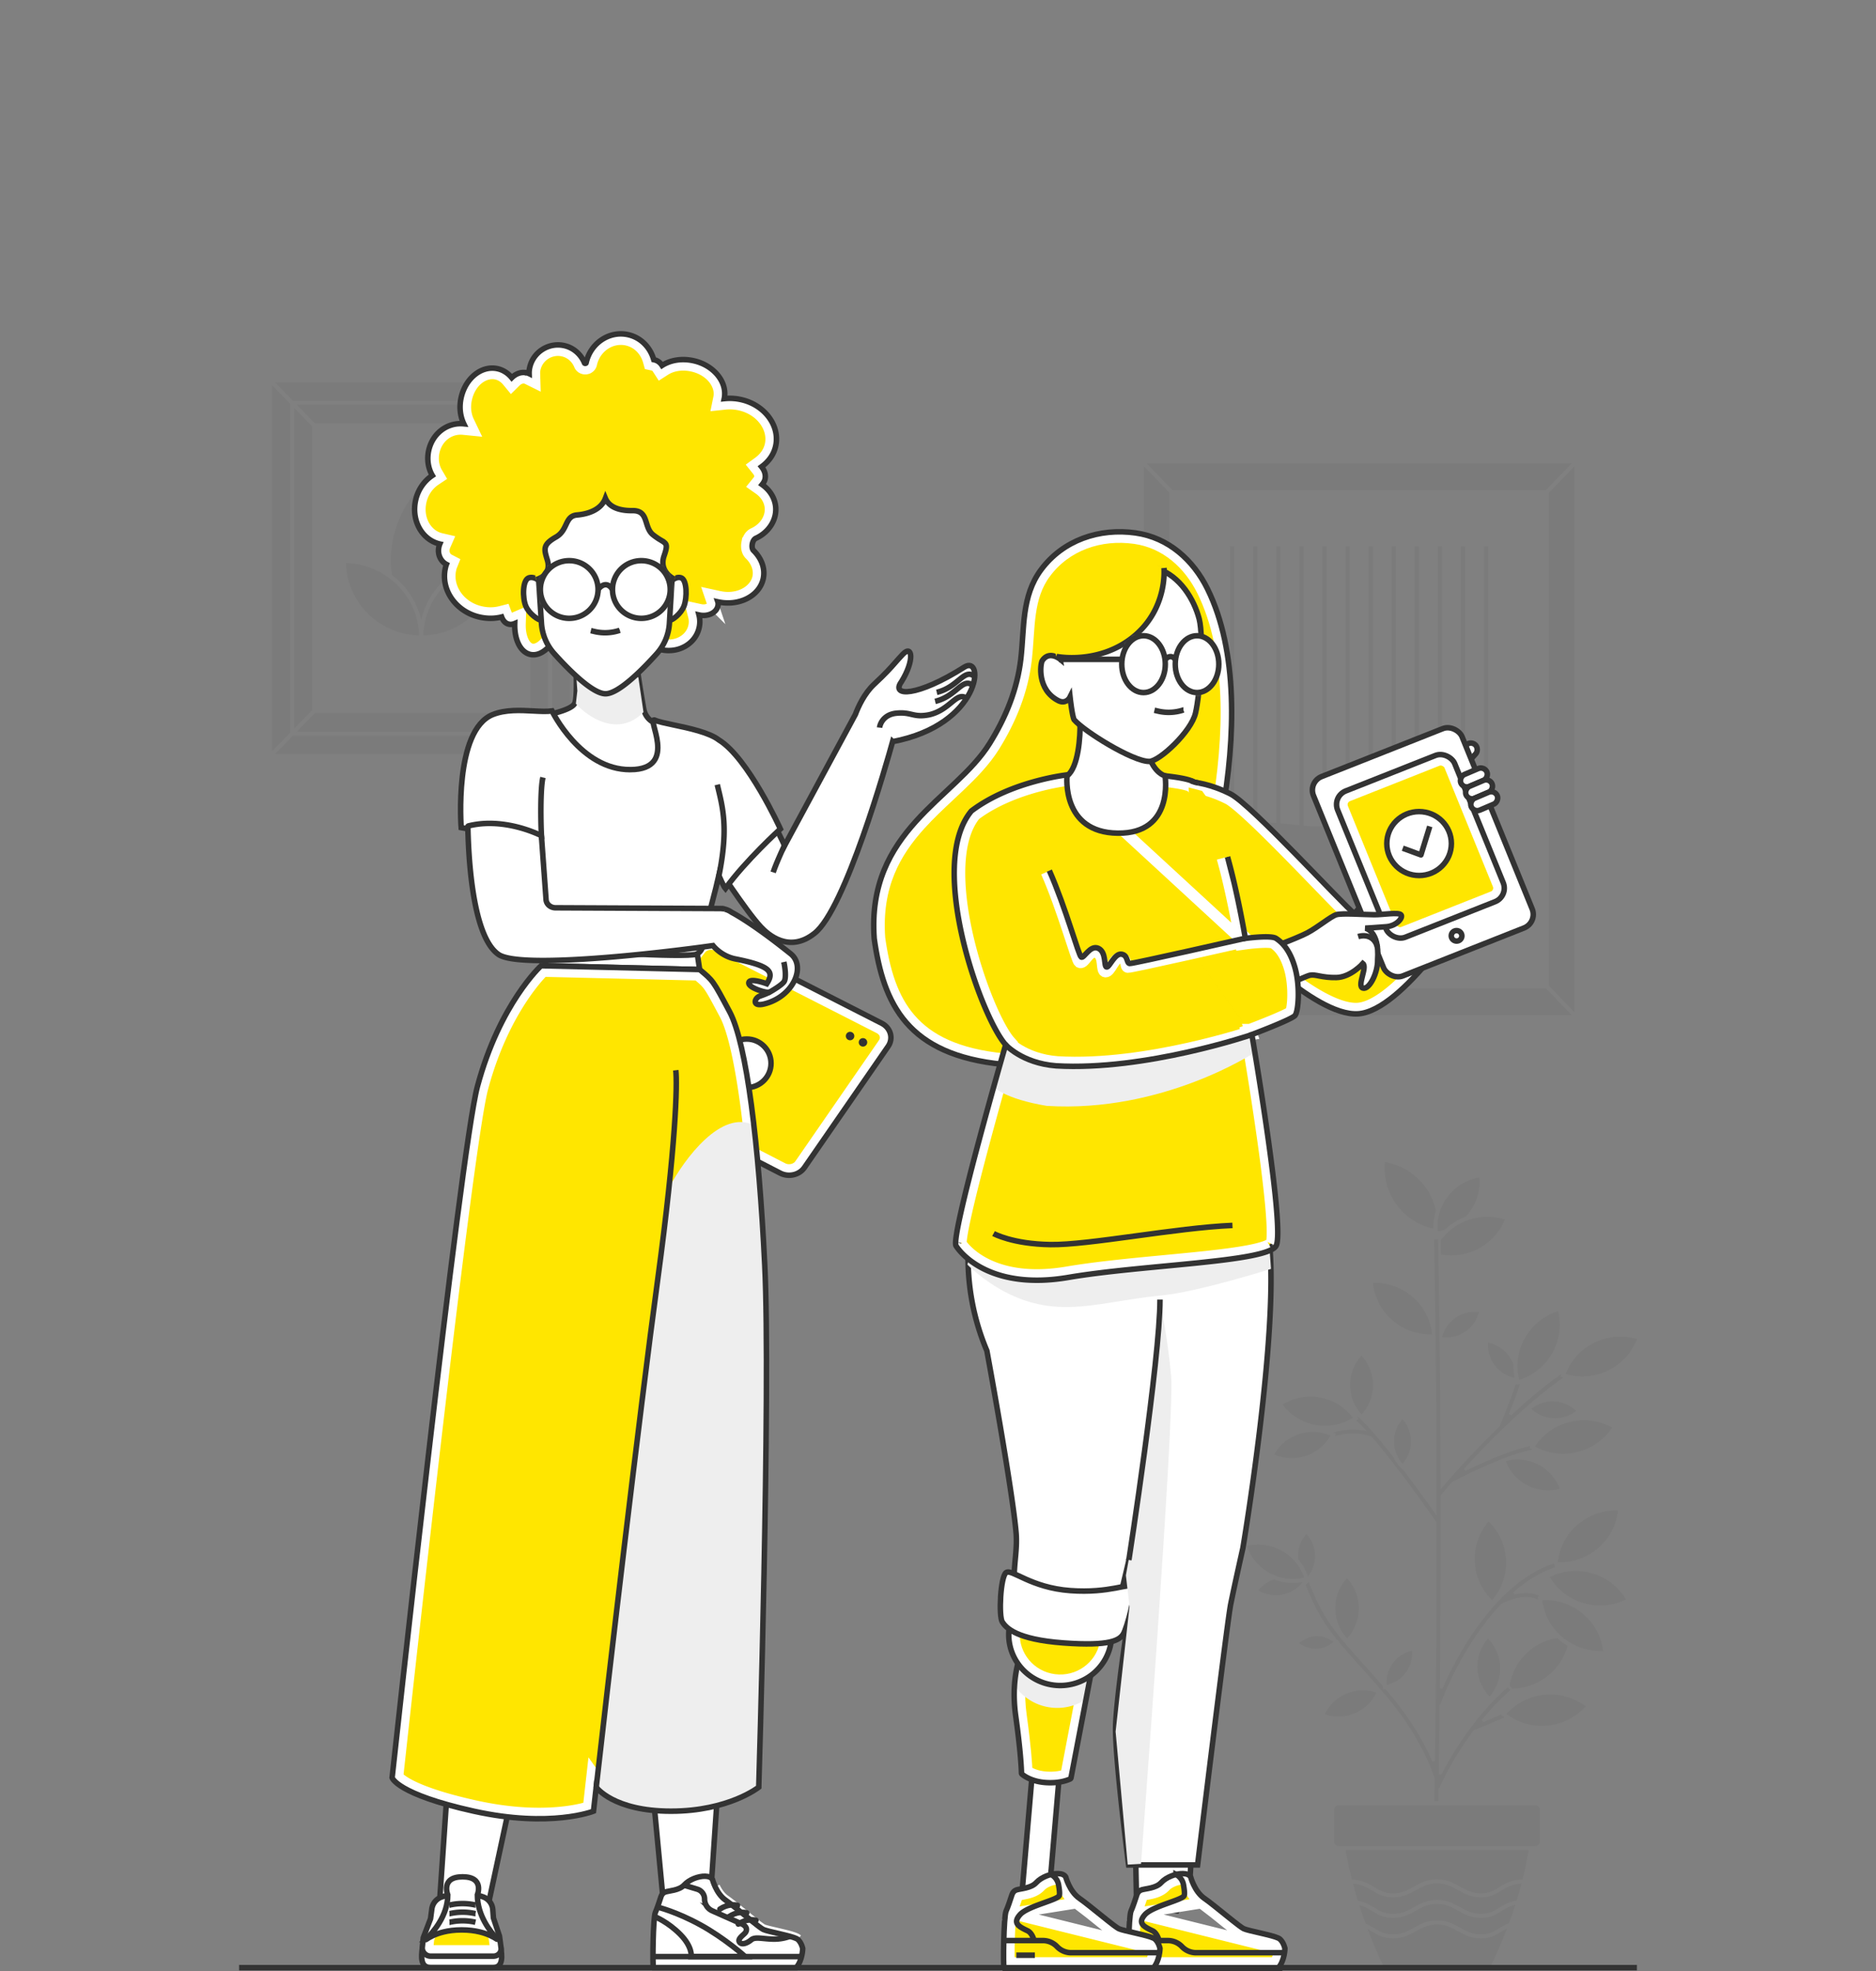 <svg xmlns="http://www.w3.org/2000/svg" width="510" height="536" fill="none" viewBox="0 0 510 536"><rect x="0" y="0" width="510" height="536" fill="#808080" stroke="none"/><path fill="#000" fill-opacity=".04" d="M415.209 403.83a12.26 12.26 0 0 0 8.797.973c-1.051-2.846-3.108-5.172-5.848-6.584a12.27 12.27 0 0 0-8.797-.974c1.051 2.846 3.108 5.173 5.848 6.585M376.537 316c-.435 4.258.758 8.457 3.393 11.883 2.439 3.166 5.862 5.314 9.735 6.184-.06-1.68.188-3.307.676-4.846-1.374-6.636-6.741-12.039-13.804-13.221m20.62 15.348c.39-.186.788-.334 1.193-.49 2.695-2.772 4.196-6.63 3.806-10.71-7.041 1.234-11.972 7.64-11.312 14.686.668-.119 1.306-.29 1.929-.498a16.7 16.7 0 0 1 4.384-2.988m-7.859 31.443c-.398-3.916-2.244-7.491-5.247-10.107a15.64 15.64 0 0 0-10.793-3.864c.398 3.916 2.244 7.491 5.247 10.107a15.68 15.68 0 0 0 10.793 3.864m19.794-31.22a15.75 15.75 0 0 0-11.454.78 15.55 15.55 0 0 0-5.952 4.891c.022 1.203.052 2.489.075 3.864 7.22 1.271 14.546-2.623 17.324-9.535zm2.342 39.519a9.15 9.15 0 0 0-6.883-6.012 8.98 8.98 0 0 0 1.839 6.169 9.13 9.13 0 0 0 5.352 3.388 16 16 0 0 1-.316-3.545zm-13.092-9.059a9.03 9.03 0 0 0 3.693-5.292 9.2 9.2 0 0 0-6.305 1.561 9.04 9.04 0 0 0-3.64 5.12v.179a9.2 9.2 0 0 0 6.252-1.561zm4.265 159.442c-2.71 0-4.511-1.003-6.253-1.969-1.689-.936-3.28-1.828-5.697-1.828s-4.008.884-5.697 1.828c-1.741.966-3.535 1.969-6.252 1.969-2.718 0-4.181-.943-5.698-1.858-1.013-.609-2.064-1.233-3.475-1.605a127 127 0 0 0 1.712 4.994c.878.372 1.628.81 2.341 1.241 1.517.907 2.823 1.695 5.12 1.695 2.416 0 4.008-.884 5.697-1.828 1.741-.966 3.535-1.97 6.252-1.97s4.511 1.004 6.253 1.97c1.688.936 3.28 1.828 5.697 1.828 2.259 0 3.497-.766 4.939-1.657.803-.498 1.636-1.011 2.687-1.412a131 131 0 0 0 1.689-4.928c-1.614.364-2.718 1.041-3.783 1.702-1.449.899-2.95 1.828-5.532 1.828"/><path fill="#000" fill-opacity=".04" d="M402.605 527.063c-2.709 0-4.511-1.003-6.252-1.969-1.689-.944-3.28-1.828-5.697-1.828s-4.008.891-5.697 1.828c-1.742.966-3.535 1.969-6.253 1.969s-4.181-.944-5.704-1.858c-.391-.23-.781-.468-1.201-.691 2.086 5.515 3.963 9.409 4.496 10.486h28.718c.555-1.077 2.514-5.009 4.661-10.649-.548.282-1.058.587-1.546.884-1.449.899-2.95 1.828-5.532 1.828zm.002-11.172c-2.71 0-4.511-1.003-6.253-1.969-1.689-.936-3.28-1.828-5.697-1.828s-4.008.892-5.697 1.828c-1.741.966-3.535 1.969-6.252 1.969-2.718 0-4.181-.943-5.697-1.858-1.389-.839-2.83-1.701-5.195-1.895q.64 2.399 1.336 4.653c1.915.364 3.206 1.137 4.444 1.88 1.516.907 2.822 1.694 5.119 1.694 2.417 0 4.008-.884 5.697-1.828 1.742-.966 3.536-1.969 6.253-1.969s4.511 1.003 6.252 1.969c1.689.937 3.28 1.828 5.697 1.828 2.26 0 3.498-.765 4.939-1.657 1.224-.758 2.612-1.613 4.759-1.969.458-1.487.901-3.025 1.314-4.616-2.612.179-4.069 1.071-5.472 1.94-1.449.899-2.95 1.828-5.532 1.828z"/><path fill="#000" fill-opacity=".04" d="M373.595 513.083c1.516.907 2.822 1.695 5.119 1.695 2.417 0 4.008-.892 5.697-1.828 1.741-.967 3.535-1.97 6.253-1.97s4.511 1.003 6.252 1.97c1.689.936 3.28 1.828 5.697 1.828 2.26 0 3.498-.766 4.939-1.658 1.516-.936 3.243-1.984 6.358-2.118a94 94 0 0 0 1.644-7.959h-49.728a97 97 0 0 0 1.697 7.967c2.859.156 4.563 1.167 6.072 2.073m36.817-54.822.758.854c7.116-.148 13.165-4.957 14.967-11.623a18 18 0 0 1-2.049-1.449c-.263-.216-.503-.454-.751-.691a15.9 15.9 0 0 0-7.686 3.597 15.57 15.57 0 0 0-5.247 9.312zm13.106-33.527a15.78 15.78 0 0 0 10.943-3.828c3.055-2.623 4.954-6.22 5.382-10.181a15.87 15.87 0 0 0-10.944 3.827c-3.055 2.624-4.954 6.221-5.381 10.174zm-18.826-11.027c-5.374 6.25-4.961 15.607.953 21.359 5.375-6.25 4.962-15.607-.953-21.359m-.179 31.813c-3.963 4.563-3.768 11.407.436 15.748a11.65 11.65 0 0 0-.436-15.748"/><path fill="#000" fill-opacity=".04" d="m424.194 374.286.18-.527.045-.112c-4.09 2.839-8.662 6.6-13.601 11.185l-.607-.409c.375-.936.758-1.91 1.118-2.861.976-2.542 1.599-4.303 1.846-5.254h-.03c-.127.03-.247.074-.367.111l-.541.149-.112-.394c-.316 1.145-1.119 3.3-1.779 5.024-1.119 2.921-2.275 5.722-2.597 6.51l-.083.127a254 254 0 0 0-13.699 14.432q-.9 1.028-1.688 1.955l-.661.773v-1.011c-.067-29.229-.39-53.665-.683-66.961l-1.058.023c.315 14.737.66 41.752.69 73.894v1.182l-.683-.966a448 448 0 0 0-8.534-11.653l-.06.059-.398-.394a10.1 10.1 0 0 1-2.087-2.965c-1.734-2.215-3.475-4.37-5.081-6.235-1.374-1.598-2.56-2.862-3.543-3.806l-.293-.282c-.27-.245-.525-.476-.758-.669l-.098.119.316.468-.466.312c-.06.045-.127.075-.187.112.6.52 1.306 1.204 2.116 2.066l.751.803-1.088-.179c-1.847-.305-4.684-.416-8.002.602.068.03.143.06.21.089l.503.246-.247.498c-.023.044-.053.081-.075.126 4.556-1.375 8.414-.55 10.05.201l.128.096c5.359 6.235 12.76 16.335 17.459 23.083l.067.097v.119c0 22.265-.15 44.048-.45 64.738l-.721.141a56 56 0 0 0-.608-1.352c-1.966-4.236-5.652-10.821-11.987-18.141l-.142-.164c-.023 0-.045.008-.068.015l-.555.082-.083-.55c-.022-.141-.03-.275-.045-.416-2.079-2.386-3.903-4.422-5.532-6.25-7.258-8.108-10.613-11.862-14.562-21.946l-.187.074-.023.022-.398.394-.06-.059c-.06.089-.127.17-.195.252 2.62 6.622 5.007 10.546 8.414 14.782.113.089.218.171.331.268l.413.379-.113.119c1.614 1.954 3.453 4.013 5.652 6.465l.053.052c1.703 1.903 3.632 4.058 5.809 6.57l.105.045-.022.052.413.475c6.26 7.231 9.885 13.719 11.829 17.896 1.096 2.356 1.786 4.236 2.162 5.403l.052.156v.059q-.046 3.042-.105 6.094h1.059c.015-1.01.037-2.028.052-3.032v-.542l.203.081c1.501-3.53 4.759-9.594 9.262-15.636l.06-.082 8.407-3.56c-.195-.148-.398-.282-.593-.438l-.36-.29-4.804 2.036-.435-.572c2.492-3.054 5.104-5.797 7.768-8.145l-.698-.78c-9.705 8.576-15.83 19.478-18.029 23.796l-.713-.171c.097-6.176.172-12.307.24-18.371v-.491l.143.038c1.073-2.951 4.556-11.706 11.018-20.668 1.779-2.475 3.641-4.742 5.525-6.733l.09-.067c.533-.305 2.477-1.323 4.954-1.725 2.004-.319 3.7-.126 5.066.565-.015-.111-.037-.215-.045-.327l-.045-.557.563-.045c-1.936-.973-4.121-.921-5.697-.669-.398.067-.81.149-1.216.253l-.345-.639c3.708-3.27 7.536-5.566 11.379-6.837l-.315-.996c-7.289 2.385-14.269 8.16-20.762 17.167-4.849 6.726-8.054 13.459-9.532 16.863l-.721-.149c.165-16.974.233-34.55.203-52.238v-.133l.082-.104c.878-1.063 1.869-2.23 2.95-3.464l.105-.081c1.194-.64 5.48-2.906 10.674-5.113 3.257-1.39 7.716-3.1 11.139-3.716-.113-.067-.226-.119-.338-.186l-.481-.29.293-.476v-.015c-2.792.55-6.493 1.792-11.026 3.731a137 137 0 0 0-6.598 3.032l-.443-.579a247 247 0 0 1 10.561-10.91c6.043-5.856 11.567-10.524 16.446-13.912-.083-.03-.165-.045-.248-.075l-.533-.178z"/><path fill="#000" fill-opacity=".04" d="M424.81 445.179a15.88 15.88 0 0 0 10.988 3.671c-.998-8.152-8.241-14.157-16.513-13.778.481 3.953 2.432 7.521 5.525 10.099zm17.211-10.276a15.72 15.72 0 0 0-9.128-7.09 15.87 15.87 0 0 0-11.559.966c4.196 7.082 13.256 9.765 20.694 6.124zm-24.718-41.614c7.251 3.983 16.43 1.731 20.957-5.15-7.251-3.984-16.431-1.725-20.957 5.15m-4.287-18.108c7.897-2.512 12.513-10.687 10.539-18.661-3.828 1.218-7.003 3.782-8.977 7.275a15.43 15.43 0 0 0-1.562 11.386m12.619-1.601c7.934 2.356 16.423-1.791 19.365-9.468-7.934-2.356-16.423 1.791-19.365 9.468m2.815 10.021a9.2 9.2 0 0 0-5.968-2.541 9.18 9.18 0 0 0-6.17 1.999 9.2 9.2 0 0 0 5.968 2.541 9.17 9.17 0 0 0 6.17-1.999m-47.161 14.349a9.045 9.045 0 0 0-.03-12.032 8.97 8.97 0 0 0-2.275 6.02 9 9 0 0 0 2.312 6.012zm-26.12 19.136a9.02 9.02 0 0 0-2.245 6.837 14.1 14.1 0 0 1 2.65 4.734 8.97 8.97 0 0 0 1.899-5.551 8.97 8.97 0 0 0-2.312-6.013zm11.055 28.367c4.233-4.623 4.211-11.728-.045-16.328-4.234 4.623-4.211 11.727.045 16.328m15.943 9.3a8.58 8.58 0 0 0 1.666-5.894 8.68 8.68 0 0 0-5.171 3.352 8.6 8.6 0 0 0-1.667 5.894 8.7 8.7 0 0 0 5.172-3.352m-21.993 11.346a11.37 11.37 0 0 0 8.114-.275 11.2 11.2 0 0 0 5.84-5.589c-5.465-1.873-11.515.669-13.954 5.864m-6.949-19.335a7.15 7.15 0 0 0 4.691 1.509 7.18 7.18 0 0 0 4.564-1.858c-2.748-2.141-6.681-1.985-9.255.349m-1.743-16.345c-1.756 0-3.498-.327-5.149-.966a9.15 9.15 0 0 0-4.233 2.951 9.17 9.17 0 0 0 6.387 1.166c2.222-.401 4.181-1.56 5.57-3.307-.038-.022-.083-.044-.12-.067-.819.142-1.637.223-2.455.223m3.033-1.47c-2.124-6.406-8.887-10.159-15.515-8.621 1.028 3.107 3.168 5.686 6.065 7.298a13.17 13.17 0 0 0 9.45 1.323m15.649-44.391c4.129-4.518 4.106-11.445-.045-15.941-4.128 4.519-4.105 11.445.045 15.941m-8.504 5.796a11.93 11.93 0 0 0-8.616-.364 11.9 11.9 0 0 0-6.636 5.462 11.93 11.93 0 0 0 8.617.364 11.9 11.9 0 0 0 6.635-5.462m6.11-4.859c-4.429-5.93-12.76-7.498-19.081-3.597 4.429 5.931 12.761 7.499 19.081 3.597m-3.827 105.368h53.428c.683 0 1.246.55 1.246 1.234v8.606c0 .676-.555 1.234-1.246 1.234h-53.428c-.683 0-1.246-.55-1.246-1.234v-8.606c0-.676.556-1.234 1.246-1.234m45.614-24.843c6.582 4.987 15.995 4.087 21.497-2.059-6.583-4.987-15.995-4.087-21.497 2.059m-90.813-197.274-6.998 7.255h115.509l-6.998-7.255zm-.842-134.766L311 126.82v148.364l6.902-7.16zm103.196 0v134.044l6.902 7.16V126.82zm-.826-.74 6.983-7.24H311.746l6.983 7.24zm-16.824 89.097c-1.661.406-3.403.185-5.167-.177v30.031h-1.108v-30.259c-1.734-.376-3.476-.752-5.167-.649v30.908h-1.107V221.43a6 6 0 0 0-.694.17c-1.558.494-2.931 1.548-4.473 2.087v28.504h-1.108v-28.232c-1.705.258-3.447-.221-5.167-.597v28.829h-1.107v-29.035c-1.72-.28-3.44-.31-5.167-.199v29.234h-1.107v-29.146c-1.72.162-3.44.435-5.168.715v28.431h-1.107v-28.254c-1.72.28-3.44.531-5.167.664v27.59h-1.107v-27.524c-.273.015-.546.022-.82.03-1.454.029-2.908-.059-4.347-.192v27.686h-1.108v-27.797c-1.72-.184-3.447-.398-5.167-.53v28.327h-1.107v-28.394c-.273-.015-.546-.037-.827-.044a22.6 22.6 0 0 0-4.34.265v28.173h-1.108v-27.959c-1.874.428-3.646 1.18-5.167 2.345v25.614h-1.085v1.239h70.104v-1.239h-1.107z"/><path fill="#000" fill-opacity=".04" d="M335.537 226.585v-78.03h-1.107V252.2h1.107zm6.273 25.615V148.555h-1.107V252.2zm6.276 0V148.555h-1.107V252.2zm6.275 0V148.555h-1.107V252.2zm6.274 0V148.555h-1.108V252.2zm6.275 0V148.555h-1.107V252.2zm6.273 0V148.555h-1.107V252.2zm6.276 0V148.555h-1.107V252.2zm6.273 0V148.555h-1.107V252.2zm6.276 0V148.555H390.9V252.2zm6.273 0V148.555h-1.107V252.2zm5.168-29.862V252.2h1.107V148.555h-1.107zM80 110.953v87.098l4.823-4.954v-77.19zm68.302-.894H80.697l4.928 5.064h57.75zm1.081-1.113 4.815-4.946H74.803l4.815 4.946zm-5.205 6.961v77.19l4.822 4.954v-87.098zM80.697 198.94h67.605l-4.927-5.065h-57.75zm69.428-89.146v89.415l4.875 5.013v-99.441zm-70.507 90.261-4.815 4.946h79.395l-4.815-4.946zm-.743-90.261L74 104.781v99.441l4.875-5.013zm43.544 46.562a28.88 28.88 0 0 0-7.92-24.196 28.88 28.88 0 0 0-7.927 24.196c3.915 2.963 6.772 7.226 7.927 12.142 1.148-4.916 4.005-9.179 7.92-12.142"/><path fill="#000" fill-opacity=".04" d="M134.938 153.105c-10.837.298-19.56 8.935-19.86 19.666 10.838-.297 19.56-8.934 19.86-19.666m-40.875 0c.3 10.732 9.022 19.369 19.86 19.666-.3-10.731-9.023-19.368-19.86-19.666"/><path fill="#FFE600" stroke="#fff" stroke-width="3" d="M284.219 155.801c-2.466 3.317-3.54 7.002-4.105 10.976-.283 1.994-.435 4.036-.578 6.138l-.044.646c-.127 1.883-.257 3.815-.48 5.734-.996 8.583-4.207 16.415-8.724 23.665-2.468 3.962-5.862 7.441-9.421 10.831-.864.823-1.735 1.639-2.609 2.457-2.768 2.593-5.555 5.202-8.148 8.079-6.731 7.467-11.973 16.542-10.958 30.729 1.236 8.813 3.457 16.357 8.37 22.014 4.886 5.626 12.629 9.599 25.38 10.838 18.814 1.827 31.839-7.103 40.925-20.404 9.134-13.371 14.203-31.073 16.903-46.366 3.681-20.843 4.302-43.891-3.809-60.353-3.694-7.494-10.05-13.208-18.389-14.391-9.422-1.335-18.685 1.836-24.313 9.407Z"/><path stroke="#333" stroke-width="1.5" d="M328.266 160.122c-3.854-7.819-10.575-13.944-19.524-15.213-9.877-1.4-19.721 1.918-25.727 9.997-5.344 7.188-4.521 15.835-5.493 24.216-.965 8.313-4.077 15.935-8.507 23.045-9.441 15.156-33.492 23.577-31.355 53.047 2.495 17.851 9.086 31.66 35.097 34.187 38.985 3.786 54.021-37.254 59.451-68.002 3.692-20.91 4.391-44.365-3.942-61.277Z" clip-rule="evenodd"/><path fill="#fff" stroke="#333" stroke-width="1.5" d="M0 0h7.37v38.186H0z" transform="rotate(4.8 -5570.076 3590.673)skewX(-.095)"/><path fill="#FFE600" stroke="#fff" stroke-width="3" d="m279.049 449.899 16.672 1.651-5.929 30.996c-.873.324-2.709.82-5.428.628-2.753-.195-4.449-1.131-5.187-1.644-.062-1.677-.341-6.352-1.575-15.243-.762-5.492-.277-9.861.385-12.833.332-1.487.708-2.626.995-3.382z"/><path fill="#EEE" d="M275.799 458.236c.426-6.337 2.315-9.939 2.315-9.939l19.389 1.92-2.255 11.787a14.05 14.05 0 0 1-9.632 2.257 13.97 13.97 0 0 1-9.817-6.025" style="mix-blend-mode:multiply"/><path stroke="#333" stroke-width="1.5" d="m278.114 448.299 19.388 1.92-6.341 33.152a.45.45 0 0 1-.245.328c-.662.316-2.944 1.234-6.66.971-3.772-.267-5.85-1.795-6.407-2.266a.46.46 0 0 1-.157-.344c-.021-.987-.192-5.592-1.576-15.564-1.579-11.378 1.998-18.197 1.998-18.197Z"/><path fill="#FFE600" stroke="#fff" stroke-width="3" d="m288.908 439.99 11.532 6.991c-1.319 6.245-7.302 10.547-13.829 9.707-6.526-.84-11.198-6.511-10.864-12.88z"/><path stroke="#333" stroke-width="1.5" d="M302.088 446.224c-.996 7.586-8.013 12.936-15.674 11.95s-13.064-7.936-12.068-15.522z"/><path fill="#333" d="m290.848 533.647 8.619-3.656s1.958 1.939-2.823 4.176c-4.782 2.238-5.796-.52-5.796-.52"/><path fill="#fff" d="m308.674 501.986.321 16.02 10.979 1.526 3.338-5.658.963-15.894z"/><path stroke="#333" stroke-miterlimit="10" stroke-width="1.5" d="m308.674 501.986.321 16.02 10.979 1.526 3.338-5.658.963-15.894z"/><path fill="#FFE600" stroke="#fff" stroke-width="3" d="M347.804 529.923q-.007.106-.022.264a10 10 0 0 1-.19 1.201c-.171.779-.451 1.598-.88 2.267h-38.405a86 86 0 0 1-.015-.889c-.014-1.339.001-3.116.044-4.932.044-1.818.118-3.657.221-5.124.051-.735.109-1.358.172-1.831a7 7 0 0 1 .103-.618c.009-.039.01-.045.001-.027m38.971 9.689-38.971-9.688v-.001m38.971 9.689-.002-.006a5 5 0 0 0-.169-.493c-.168-.418-.398-.811-.668-1.057a2 2 0 0 0-.138-.068 7 7 0 0 0-.62-.232 31 31 0 0 0-2.013-.561c-.779-.194-1.618-.388-2.439-.578l-.105-.024c-.779-.18-1.543-.356-2.196-.519m8.35 3.538-8.35-3.538m-30.621-6.151c.505-1.096 1.257-3.36 1.663-4.617l-1.427-.461 1.427.461c.077-.238.206-.31.24-.322l.002-.001c.153-.054.422-.111.901-.199l.139-.026c.41-.075.91-.167 1.42-.291 1.103-.27 2.545-.755 3.578-1.882.505-.552 1.302-1.068 2.231-1.439.928-.372 1.86-.549 2.567-.53h.004c.35.009.585.065.72.122l.037.017q.05.163.128.388c.148.429.373 1.02.688 1.677v.001c.64 1.333 1.724 3.106 3.418 4.275zm30.621 6.151h.001l.363-1.455zm-1.993-.623c-.43-.206-1.039-.645-1.628-1.087l-.002-.001c-.948-.713-2.2-1.717-3.488-2.754l-.001-.001-.451-.363c-2.054-1.655-4.117-3.318-5.322-4.149zm0 0-.004-.002.654-1.35-.644 1.355zm-15.065-14.66.004.004z"/><path stroke="#333" stroke-width="1.5" d="M347.453 535.155h-40.535c-.278-.356-.123-14.081.552-15.547.46-.997 1.184-3.166 1.599-4.452.199-.616.632-1.089 1.173-1.278 1.136-.397 3.988-.424 5.427-1.996 1.398-1.525 4.036-2.505 5.945-2.454.956.023 1.731.31 2.072.914 0 0 .248.951.818 2.141.594 1.239 1.538 2.738 2.917 3.689 1.352.933 3.694 2.833 5.862 4.579 1.294 1.041 2.526 2.029 3.45 2.724.626.47 1.11.808 1.378.935.301.146.919.323 1.707.52 2.666.666 7.274 1.564 8.095 2.274q.03.024.056.049c1.022.926 1.343 2.523 1.343 2.523s-.061 3.364-1.859 5.379Z" clip-rule="evenodd"/><path stroke="#333" stroke-width="1.5" d="M348.734 530.935h-23.582a5.3 5.3 0 0 1-3.828-1.653 5.3 5.3 0 0 0-3.826-1.649h-10.613m12.829-17.965a3.96 3.96 0 0 1 2.031 2.831c.225 1.277.352 2.445.183 2.903-.448 1.215-8.607 2.858-10.672 5.185-2.064 2.322-.366 3.231 2.06 4.388.864.411 1.416 1.475 1.76 2.558m-4.825 4.082h5.048"/><path fill="#fff" stroke="#fff" stroke-miterlimit="10" stroke-width="1.41" d="m307.408 418.656.161 5.68c.166 5.855.045 11.722-.363 17.558l-.002.029-.004.028-.697-.106.697.106v.001l-.001.002-.001.011-.006.04-.024.16-.092.616a647 647 0 0 0-1.359 9.678c-.763 5.774-1.561 12.529-1.72 16.56-.158 4.005.717 13.464 1.642 21.989a907 907 0 0 0 1.806 15.36h17.502l.015-.123.256-2.103.923-7.542c.767-6.262 1.8-14.662 2.864-23.214 2.123-17.076 4.375-34.824 4.863-37.273.484-2.424 1.32-6.277 2.034-9.519a1430 1430 0 0 1 1.205-5.42l.077-.343.02-.09.002-.011.004-.024.022-.127.082-.5a725 725 0 0 0 1.402-8.97 792 792 0 0 0 3.116-23.04c2.136-17.873 3.9-38.687 2.483-50.764l-4.969-22.447c-8.879.551-14.396-.573-18.845-2.357-2.261-.907-4.231-1.978-6.193-3.053l-.162-.089c-1.767-.969-3.535-1.938-5.547-2.822-.193.264-.464.64-.799 1.118a104 104 0 0 0-2.825 4.251l-.234.371-.436-.046c-10.591-1.118-20.131-3.338-25.955-5.701q-.122.165-.283.391a91 91 0 0 0-1.617 2.33 109 109 0 0 0-4.953 8.113c-3.64 6.615-7.294 15.044-7.577 22.532a63.9 63.9 0 0 0 5.017 27.101l.03.071.014.076-.694.128.694-.128v.001l.001.006.004.02.015.081.058.317.222 1.212a1733 1733 0 0 1 3.297 18.653c1.86 10.894 3.857 23.355 4.373 29.494l.001.01c.155 2.213.018 4.182-.155 6.115q-.038.43-.078.858c-.152 1.647-.303 3.285-.308 5.096-.002.832.01 1.852.022 2.935.025 2.089.053 4.417-.016 6.101 1.135 2.606 3.9 4.102 6.58 4.942a23 23 0 0 0 4.672.931q.199.017.303.024l.061.004.015.001.018.001h.003zm0 0-1.232 5.548c-.321 1.447-.893 3.819-1.494 6.312-.835 3.467-1.727 7.167-2.081 8.939-.372 1.868-1.395 3.064-2.745 3.838-1.376.79-3.11 1.148-4.859 1.255-1.742.107-3.443-.038-4.716-.213a27 27 0 0 1-1.941-.338l-.107-.024-.026-.006-.005-.002h-.001z"/><path stroke="#333" stroke-miterlimit="10" stroke-width="1.5" d="M306.865 424.356c.165 5.832.044 11.676-.362 17.489 0 0-2.889 19.009-3.21 27.146s3.531 38.082 3.531 38.082h18.747s8.026-65.991 8.989-70.823 3.338-15.385 3.338-15.385 9.985-59.34 7.113-83.677l-5.107-23.073c-18.298 1.271-22.23-4.505-31.539-8.447 0 0-1.717 2.265-3.987 5.862-10.87-1.147-20.588-3.457-26.267-5.862 0 0-14.318 18.882-14.896 34.203a64.6 64.6 0 0 0 5.072 27.401s6.934 37.509 7.962 49.715c.301 4.311-.53 7.691-.543 12.018-.008 2.534.115 6.636 0 9.166 2.441 5.993 12.329 6.479 12.329 6.479s13.594 3.291 15.258-5.057c.608-3.049 2.791-11.72 3.572-15.237Z"/><path fill="#fff" stroke="#fff" stroke-width="1.41" d="M273.922 428.156c.002-.002.012-.009.044-.015a.7.7 0 0 1 .208.002c.217.027.519.116.936.282.49.196 1.046.458 1.707.769a88 88 0 0 0 1.667.771c2.867 1.283 6.929 2.817 12.43 3.22 5.469.401 9.553-.161 12.393-.681a101 101 0 0 0 1.563-.301 34 34 0 0 1 1.715-.312c.39-.054.658-.068.838-.051a1 1 0 0 1 .122.02l.002.007c.019.074.038.19.047.357.018.334-.004.788-.066 1.342-.124 1.104-.395 2.511-.735 3.95a56 56 0 0 1-1.119 4.068 25 25 0 0 1-.535 1.527c-.169.429-.303.705-.39.839-.214.33-.49.658-.961.964-.48.312-1.192.621-2.3.865-2.229.492-5.955.696-12.353.223-6.372-.471-10.174-1.487-12.486-2.546-2.284-1.045-3.127-2.135-3.574-2.824-.047-.072-.133-.292-.212-.728a13 13 0 0 1-.165-1.539c-.07-1.212-.055-2.709.04-4.198.095-1.492.268-2.952.508-4.096.12-.574.252-1.048.391-1.399q.106-.26.193-.397c.054-.086.087-.115.091-.119q.001-.001 0 0zm33.661 3.718-.002-.001z"/><path stroke="#333" stroke-width="1.5" d="M290.965 432.482c-10.781-.79-15.915-6.005-17.455-4.899s-2.053 11.853-1.027 13.433 3.765 4.741 16.6 5.689 15.231-.79 16.257-2.37 3.765-11.853 2.738-12.959c-1.026-1.106-6.331 1.896-17.113 1.106Z"/><path fill="#FFE600" stroke="#fff" stroke-width="3" d="m336.11 252.441-.021-.023-.023-.021-13.66-13.138-4.046-15.433 6.924-9.514c.446.071 1.065.187 1.822.372 1.691.414 4.068 1.172 6.758 2.542.539.275 1.425.91 2.637 1.92 1.183.986 2.592 2.258 4.156 3.731 3.124 2.944 6.814 6.642 10.453 10.354 2.32 2.367 4.609 4.729 6.714 6.901 1.198 1.237 2.336 2.411 3.387 3.49 2.847 2.925 5.126 5.229 6.096 6.015l1.536 1.244.774-1.786q-.002.003-.001.004c.002.001.065-.101.267-.347q.337-.41.946-1.067c.809-.874 1.925-2.014 3.251-3.336 2.651-2.639 6.102-5.957 9.53-9.213a1558 1558 0 0 1 12.425-11.661l6.338 7.685-4.517 14.612-.093.145c-.13.204-.325.505-.577.89a148 148 0 0 1-2.163 3.201c-1.845 2.657-4.427 6.201-7.381 9.764-2.96 3.571-6.261 7.121-9.543 9.814-3.331 2.734-6.422 4.4-8.982 4.567-2.614.17-5.965-.945-9.677-2.952-3.666-1.981-7.479-4.716-10.954-7.508-3.469-2.788-6.567-5.604-8.8-7.726a142 142 0 0 1-2.629-2.563 96 96 0 0 1-.707-.716l-.182-.186-.044-.047-.011-.011z"/><path stroke="#333" stroke-width="1.5" d="m324.593 212.711-7.864 10.808 4.333 16.529 14.286 12.874s21.668 23.523 33.867 22.728 30.015-29.244 30.015-29.244l4.815-15.576-7.865-9.536s-26.965 24.953-27.928 27.178c-3.531-2.861-28.089-29.721-33.707-32.582s-9.952-3.179-9.952-3.179Z"/><path fill="#EEE" d="M318.394 374.329c-.963-10.807-2.89-19.708-2.89-19.708l-.642 12.397-2.889 23.523-2.648 19.85-3.246 17.944.987 8.463-3.781 34.015 3.287 36.172 3.616-.203s9.169-121.645 8.206-132.453" style="mix-blend-mode:multiply"/><path stroke="#333" stroke-miterlimit="10" stroke-width="1.5" d="M306.889 424.157s8.461-54.53 8.461-70.805"/><path fill="#EEE" d="m311.816 319.368.178-.058 30.571-2.949c1.376 2.02 1.972 15.95 2.958 28.645 0 0-19.894 6.286-29.728 7.214-16.601 1.568-27.984 6.768-42.691-1.017-6.07-3.214-10.091-7.336-10.091-7.336 1.937-8.572 1.12-18.935 1.12-18.935 9.97 1.516 30.307.132 47.666-5.558l.009-.017z" style="mix-blend-mode:multiply"/><rect width="3.527" height="7.671" fill="#fff" rx="1.763" transform="matrix(.746 .67 -.674 .735 399.734 201.316)"/><rect width="3.527" height="7.671" fill="#fff" stroke="#333" stroke-width="1.5" rx="1.763" transform="matrix(.746 .67 -.674 .735 399.734 201.316)"/><rect width="40.438" height="55.531" x="1.959" y=".837" fill="#fff" stroke="#fff" stroke-width="3" rx="2.5" transform="matrix(.93 -.368 .377 .926 355.393 213.405)"/><rect width="31.23" height="39.946" x="1.959" y=".837" fill="#FFE600" stroke="#fff" stroke-width="3" rx="2.5" transform="matrix(.93 -.368 .377 .926 361.955 217.311)"/><rect width="34.23" height="42.946" stroke="#333" stroke-width="1.5" rx="4" transform="matrix(.93 -.368 .377 .926 362.133 216.527)"/><rect width="43.438" height="58.531" stroke="#333" stroke-width="1.5" rx="4" transform="matrix(.93 -.368 .377 .926 355.57 212.621)"/><ellipse cx="1.438" cy="1.435" stroke="#333" stroke-width="1.5" rx="1.438" ry="1.435" transform="matrix(.93 -.368 .377 .926 394.098 253.652)"/><path fill="#fff" stroke="#333" stroke-width="1.5" d="M355.412 253.636c-2.97 1.589-13.242 5.324-13.242 5.324l2.889 11.205s9.55-4.689 11.075-5.006 3.21.715 7.143.635 7.223-3.814 7.223-3.814c1.284 1.033-1.686 6.119 0 6.675 1.685.557 4.093-4.053 4.012-7.708.562-7.947-3.37-8.583-3.37-8.583s2.969-.159 5.778-.397 4.655-2.543 3.932-3.258c-.722-.716-4.735 0-7.222 0s-8.828-.477-10.353 0c-1.525.476-4.896 3.337-7.865 4.927Z"/><path stroke="#333" stroke-width="1.5" d="M369.217 254.655c2.566-.777 4.692.474 5.253 2.936"/><path fill="#FFE600" stroke="#fff" stroke-width="3" d="m290.488 212.145-.082.009q-.163.019-.484.062a52 52 0 0 0-1.84.284 68 68 0 0 0-6.349 1.419c-5.081 1.393-11.39 3.763-16.606 7.671-2.67 3.286-3.968 8.167-4.186 13.994-.219 5.874.668 12.51 2.155 18.989 1.486 6.471 3.556 12.729 5.667 17.831 2.134 5.156 4.244 8.969 5.753 10.676l.546.618-.23.792-1.44-.417 1.44.418v.002l-.002.007-.008.028-.033.111-.125.435-.476 1.657c-.409 1.429-.991 3.473-1.685 5.935a1422 1422 0 0 0-5.006 18.178c-1.784 6.671-3.514 13.403-4.696 18.62-.592 2.612-1.041 4.817-1.292 6.434q-.188 1.22-.215 1.881a4 4 0 0 0-.002.343c1.6 2.36 9.469 11.03 28.862 7.729 7.804-1.328 17.458-2.247 26.526-3.111 2.944-.28 5.826-.555 8.564-.836 5.617-.576 10.613-1.176 14.353-1.902 1.874-.364 3.374-.749 4.458-1.156.541-.203.937-.396 1.209-.57.283-.182.347-.288.341-.278l.001-.002c.01-.026.092-.241.158-.801q.097-.826.095-2.19c-.004-1.812-.147-4.198-.394-6.98-.493-5.555-1.391-12.567-2.373-19.463a1003 1003 0 0 0-2.859-18.678c-.409-2.516-.755-4.601-1-6.057-.123-.728-.219-1.298-.286-1.687l-.075-.442-.02-.113-.005-.029-.001-.007v-.001l1.478-.256m-49.836-69.147 48.275 44.488h.001l.002-.001.013-.001.054-.008.212-.027a52 52 0 0 1 3.238-.31c.929-.058 1.862-.084 2.629-.044q.578.032.926.102c.179.036.254.067.263.07 1.169.775 3.165 2.402 4.497 7.09.67 2.357.904 5.178.846 7.56-.029 1.186-.129 2.223-.27 3.006a6.5 6.5 0 0 1-.219.905 2 2 0 0 1-.06.161 5 5 0 0 1-.37.225c-.34.191-.801.423-1.358.684a91 91 0 0 1-3.915 1.694 221 221 0 0 1-4.999 1.975l-.154.059-.186.071-.089.033-.022.009-.005.002h-.002l.529 1.404m-49.836-69.147h22.975l.041.003.277.021a93 93 0 0 1 4.221.44c1.215.157 2.469.349 3.533.576 1.132.24 1.84.478 2.118.648l.777-1.275-.777 1.275c.244.149.578.471 1.007 1.136.423.656.874 1.54 1.397 2.692a160 160 0 0 1 1.653 3.853l.102.245a270 270 0 0 0 2.313 5.388c1.693 3.809 3.431 10.81 4.76 16.991a314 314 0 0 1 2.038 10.369l.117.664.03.171.007.044.002.01v.003l1.479-.252-1.479.253.245 1.432 1.439-.199zm49.836 69.147-.529-1.404-1.16.438.211 1.221zm-79.02 56.955q-.001.002-.004-.022z"/><path fill="#EEE" d="M287.117 289.796c-9.389-.715-13.884-5.881-13.884-5.881l-3.129 11.602s2.969 3.259 14.445 5.166c31.62 1.987 56.58-14.543 56.58-14.543l-.783-4.828s-29.072 9.914-53.229 8.484" style="mix-blend-mode:multiply"/><path stroke="#fff" stroke-width="3" d="M273.635 282.802s4.494 5.165 13.884 5.88c24.156 1.431 53.228-8.483 53.228-8.483"/><path stroke="#333" stroke-width="1.5" d="M324.433 212.552c-2.087-1.272-10.914-1.907-10.914-1.907h-23.114s-15.408 1.589-26.323 9.854c-12.199 14.622 2.568 55.945 9.31 63.574 0 0-15.089 52.132-13.483 54.675s9.951 12.079 30.496 8.582c20.546-3.496 53.932-4.132 56.499-8.582s-6.58-57.456-6.58-57.456 10.754-4.053 11.717-5.165c.962-1.113 1.445-7.947 0-13.033s-3.692-6.994-5.137-7.947-8.346 0-8.346 0-.644-3.766-1.656-8.702a261 261 0 0 0-1.401-6.432m0 0a150 150 0 0 0-1.803-7.06z"/><path stroke="#333" stroke-width="1.5" d="M273.23 283.915s4.495 5.166 13.884 5.881c24.157 1.43 53.229-8.484 53.229-8.484"/><path stroke="#fff" stroke-width="3" d="M284.426 237.148c4.494 10.172 8.226 24 8.948 24.477 1.426.941 2.568-3.616 4.815-2.583s.921 5.066 2.328 5.205 2.367-4.092 4.213-3.854 1.003 2.543 1.886 2.622c.883.08 31.44-6.874 31.44-6.874"/><path stroke="#333" stroke-width="1.5" d="M285.268 236.711c4.494 10.172 7.945 23.046 8.667 23.523.722.476 2.408-3.418 4.655-2.384 2.247 1.033 1.444 5.006 2.247 5.086.802.079 2.167-3.736 4.013-3.497 1.845.238 1.364 2.463 2.247 2.543.883.079 31.439-6.874 31.439-6.874"/><path fill="#fff" d="M290.085 210.962c3.082-2.289 3.638-10.702 3.531-14.622l18.298 4.45c-.257 6.866 3.103 9.642 4.815 10.172 0 0 2.568 15.735-12.84 15.576-15.409-.159-13.804-15.576-13.804-15.576"/><path stroke="#333" stroke-width="1.5" d="M290.085 210.962c3.082-2.289 3.638-10.702 3.531-14.622l18.298 4.45c-.257 6.866 3.103 9.642 4.815 10.172 0 0 2.568 15.735-12.84 15.576-15.409-.159-13.804-15.576-13.804-15.576Z"/><rect width="3.528" height="7.676" fill="#fff" rx="1.764" transform="matrix(.401 .916 -.92 .393 403.506 208.273)"/><rect width="3.528" height="7.676" fill="#fff" stroke="#333" stroke-width="1.5" rx="1.764" transform="matrix(.401 .916 -.92 .393 403.506 208.273)"/><rect width="3.528" height="7.676" fill="#fff" rx="1.764" transform="matrix(.401 .916 -.92 .393 404.912 211.492)"/><rect width="3.528" height="7.676" fill="#fff" stroke="#333" stroke-width="1.5" rx="1.764" transform="matrix(.401 .916 -.92 .393 404.912 211.492)"/><rect width="3.528" height="7.676" fill="#fff" rx="1.764" transform="matrix(.401 .916 -.92 .393 406.32 214.711)"/><rect width="3.528" height="7.676" fill="#fff" stroke="#333" stroke-width="1.5" rx="1.764" transform="matrix(.401 .916 -.92 .393 406.32 214.711)"/><path fill="#FFE600" d="m326.8 215.055-3.652-.953.362 12.039 7.142 7.629 3.612-.954 1.203-.397.723-4.172z"/><path stroke="#333" stroke-width="1.5" d="M323.842 212.281c.476.273 1.307.522 1.885.586"/><ellipse cx="385.788" cy="229.36" fill="#fff" stroke="#333" stroke-width="1.5" rx="8.778" ry="8.692"/><path stroke="#333" stroke-linejoin="round" stroke-width="1.5" d="m381.344 230.625 4.947 1.818 2.394-7.744M270.1 335.4s5.107 2.845 15.48 3.003 34.154-4.583 49.475-5.215"/><path fill="#FFE600" stroke="#fff" stroke-width="3" d="M313.843 529.923q-.007.106-.022.264a10 10 0 0 1-.19 1.201c-.171.779-.451 1.598-.88 2.267h-38.405a86 86 0 0 1-.015-.889c-.013-1.339.001-3.116.045-4.932.043-1.818.117-3.657.22-5.124.051-.735.109-1.358.172-1.831.047-.358.088-.545.103-.618.009-.039.01-.045.001-.027m38.971 9.689-38.971-9.688v-.001m38.971 9.689-.002-.006a5 5 0 0 0-.169-.493c-.168-.418-.398-.811-.668-1.057a2 2 0 0 0-.138-.068 7 7 0 0 0-.62-.232 31 31 0 0 0-2.013-.561c-.779-.194-1.617-.388-2.439-.578l-.105-.024c-.779-.18-1.543-.356-2.196-.519m8.35 3.538-8.35-3.538m-30.621-6.151c.505-1.096 1.257-3.36 1.663-4.617l-1.427-.461 1.427.461c.077-.238.206-.31.24-.322l.002-.001c.153-.054.422-.111.902-.199l.138-.026c.41-.075.91-.167 1.42-.291 1.103-.27 2.545-.755 3.578-1.882.505-.552 1.302-1.068 2.231-1.439.928-.372 1.86-.549 2.567-.53h.004c.35.009.585.065.72.122l.038.017q.05.163.127.388c.148.429.373 1.02.688 1.677v.001c.64 1.333 1.724 3.106 3.418 4.275zm30.621 6.151h.001l.363-1.455zm-1.993-.623c-.43-.206-1.039-.645-1.628-1.087l-.002-.001c-.947-.713-2.2-1.717-3.488-2.754l-.001-.001-.451-.363c-2.054-1.655-4.117-3.318-5.322-4.149zm0 0-.004-.002.654-1.35-.644 1.355zm-15.065-14.66.004.004z"/><path stroke="#333" stroke-width="1.5" d="M313.492 535.155h-40.535c-.278-.356-.123-14.081.553-15.547.459-.997 1.183-3.166 1.598-4.452.199-.616.632-1.089 1.174-1.278 1.135-.397 3.987-.424 5.427-1.996 1.397-1.525 4.035-2.505 5.944-2.454.957.023 1.731.31 2.072.914 0 0 .248.951.818 2.141.594 1.239 1.538 2.738 2.917 3.689 1.352.933 3.694 2.833 5.862 4.579 1.294 1.041 2.526 2.029 3.45 2.724.626.47 1.11.808 1.378.935.301.146.919.323 1.707.52 2.666.666 7.274 1.564 8.095 2.274q.03.024.056.049c1.022.926 1.344 2.523 1.344 2.523s-.062 3.364-1.86 5.379Z" clip-rule="evenodd"/><path stroke="#333" stroke-width="1.5" d="M314.773 530.935h-23.582a5.3 5.3 0 0 1-3.828-1.653 5.3 5.3 0 0 0-3.826-1.649h-10.613m12.829-17.965a3.96 3.96 0 0 1 2.031 2.831c.225 1.277.352 2.445.184 2.903-.449 1.215-8.608 2.858-10.673 5.185-2.064 2.322-.366 3.231 2.061 4.388.863.411 1.416 1.475 1.759 2.558m-4.825 4.082h5.048"/><path fill="#fff" d="M314.569 154.562c6.311 2.083 10.059 8.463 11.439 13.736 1.315 5.273.198 20.442-.986 25.52-1.117 5.078-9.862 13.215-12.623 13.215-4.471 0-17.62-8.137-20.381-11.327-.526-.847-1.118-6.185-1.118-6.185s-.986 2.018-3.09 1.042c-5.982-2.995-4.996-10.091-4.47-10.937 1.906-2.865 4.865-.391 4.865-.391s-2.235-13.411 5.062-20.247c7.035-6.51 15.056-6.51 21.302-4.426"/><path stroke="#333" stroke-width="1.5" d="M314.569 154.562c6.311 2.083 10.059 8.463 11.439 13.736 1.315 5.273.198 20.442-.986 25.52-1.117 5.078-9.862 13.215-12.623 13.215-4.471 0-17.62-8.137-20.381-11.327-.526-.847-1.118-6.185-1.118-6.185s-.986 2.018-3.09 1.042c-5.982-2.995-4.996-10.091-4.47-10.937 1.906-2.865 4.865-.391 4.865-.391s-2.235-13.411 5.062-20.247c7.035-6.51 15.056-6.51 21.302-4.426Z"/><path fill="#FFE600" fill-rule="evenodd" d="M308.082 173.166c9.46-7.665 8.352-18.736 8.352-18.736s-6.711-3.086-9.711-3.086c-11.251 0-20.251 8.912-21.002 16.711-.75 4.085 1.473 10.433 1.473 10.433s11.427 2.341 20.888-5.322" clip-rule="evenodd"/><path stroke="#333" stroke-width="1.5" d="M287.193 178.487s11.428 2.342 20.889-5.322c9.46-7.665 8.352-18.735 8.352-18.735m5.291 38.609a12.7 12.7 0 0 1-6.931.311l-.958-.226"/><mask id="a" fill="#fff"><path fill-rule="evenodd" d="M310.877 188.31c3.27 0 5.92-3.46 5.92-7.727s-2.65-7.728-5.92-7.728-5.92 3.46-5.92 7.728 2.65 7.727 5.92 7.727m14.543 0c3.27 0 5.92-3.46 5.92-7.727s-2.65-7.728-5.92-7.728-5.92 3.46-5.92 7.728 2.651 7.727 5.92 7.727" clip-rule="evenodd"/></mask><path fill="#fff" fill-rule="evenodd" d="M310.877 188.31c3.27 0 5.92-3.46 5.92-7.727s-2.65-7.728-5.92-7.728-5.92 3.46-5.92 7.728 2.65 7.727 5.92 7.727m14.543 0c3.27 0 5.92-3.46 5.92-7.727s-2.65-7.728-5.92-7.728-5.92 3.46-5.92 7.728 2.651 7.727 5.92 7.727" clip-rule="evenodd"/><path fill="#fff" d="M313.797 180.583c0 1.532-.479 2.809-1.115 3.639-.634.828-1.299 1.088-1.805 1.088v6c2.763 0 5.059-1.469 6.567-3.439 1.507-1.966 2.353-4.553 2.353-7.288zm-2.92-4.728c.506 0 1.171.261 1.805 1.088.636.831 1.115 2.107 1.115 3.64h6c0-2.735-.846-5.322-2.352-7.289-1.509-1.969-3.805-3.439-6.568-3.439zm-2.92 4.728c0-1.533.479-2.81 1.115-3.64.634-.827 1.299-1.088 1.805-1.088v-6c-2.764 0-5.059 1.47-6.568 3.439-1.506 1.967-2.352 4.554-2.352 7.289zm2.92 4.727c-.506 0-1.171-.26-1.805-1.088-.636-.83-1.115-2.107-1.115-3.639h-6c0 2.735.846 5.322 2.352 7.288 1.509 1.969 3.804 3.439 6.568 3.439zm17.463-4.727c0 1.532-.479 2.809-1.115 3.639-.634.828-1.299 1.088-1.805 1.088v6c2.763 0 5.059-1.469 6.568-3.439 1.506-1.966 2.352-4.553 2.352-7.288zm-2.92-4.728c.506 0 1.171.261 1.805 1.088.636.831 1.115 2.107 1.115 3.64h6c0-2.735-.846-5.322-2.352-7.289-1.509-1.969-3.805-3.439-6.568-3.439zm-2.92 4.728c0-1.533.479-2.81 1.115-3.64.634-.827 1.299-1.088 1.805-1.088v-6c-2.764 0-5.059 1.47-6.567 3.439-1.507 1.967-2.353 4.554-2.353 7.289zm2.92 4.727c-.506 0-1.171-.26-1.805-1.088-.636-.83-1.115-2.107-1.115-3.639h-6c0 2.735.846 5.322 2.353 7.288 1.508 1.969 3.803 3.439 6.567 3.439z" mask="url(#a)"/><path stroke="#333" stroke-width="1.5" d="M316.797 180.583c0 4.267-2.65 7.727-5.92 7.727s-5.92-3.46-5.92-7.727 2.65-7.728 5.92-7.728 5.92 3.46 5.92 7.728Zm14.543 0c0 4.267-2.65 7.727-5.92 7.727s-5.92-3.46-5.92-7.727 2.65-7.728 5.92-7.728 5.92 3.46 5.92 7.728Z" clip-rule="evenodd"/><path stroke="#333" stroke-width="1.5" d="M316.797 179.283s1.402-1.709 2.703 0m-14.543 0h-17.091"/><path fill="#FFE600" stroke="#fff" stroke-miterlimit="10" stroke-width="3" d="m195.464 162.168-2.589-.564.849 2.51c-.001-.001.007.021.007.081q.002.091-.033.26c-.081.373-.378.78-.987 1.072-.607.29-1.434.409-2.309.218l-.064-.014-2.372-.516.599 2.352c.23.906.246 1.81.045 2.733-.759 3.478-4.461 5.783-8.563 4.89-2.375-.517-4.168-1.975-5.142-3.844l-1.913-3.671-.883 4.046-.069.319c-1.124 5.152-5.121 7.979-8.412 7.263-3.29-.717-5.748-4.949-4.624-10.102l.013-.064.356-1.632-1.661-.178-4.838-.519-1.339-.144-.287 1.316-.139.638c-.579 2.657-1.722 4.834-3.024 6.229-1.327 1.421-2.606 1.841-3.577 1.629-.796-.173-1.58-.794-2.183-2.013-.604-1.219-.954-2.916-.89-4.888l.075-2.355-2.166.929c-.292.126-.524.136-.669.104-.28-.061-.616-.284-.894-1.028l-.47-1.261-1.304.332c-1.603.407-3.38.439-5.211.041-5.775-1.258-9.357-6.499-8.267-11.497.072-.333.133-.598.228-.835l.504-1.263-1.208-.625c-.926-.479-1.566-1.718-1.285-3.009.071-.326.101-.446.168-.598l.723-1.655-1.759-.407c-3.889-.901-6.509-5.234-5.452-10.082.556-2.549 2.045-4.585 3.919-5.835l1.177-.785-.714-1.22c-.925-1.581-1.28-3.623-.828-5.693.867-3.977 4.235-6.474 7.934-6.106l2.654.263-1.152-2.404c-.817-1.706-1.113-3.844-.625-6.08 1.059-4.859 4.851-7.503 8.108-6.794 1.162.253 2.223.941 3.043 1.937l1.043 1.27 1.17-1.156c.827-.817 1.788-1.118 2.662-.928.138.03.196.043.246.058.035.01.061.02.097.038l2.24 1.108-.076-2.499a5 5 0 0 1 .123-1.272c.742-3.402 4.143-5.585 7.549-4.844 2.094.456 3.732 1.96 4.5 3.853.224.554.671.813.958.918.29.107.569.122.789.102s.491-.084.756-.24a1.64 1.64 0 0 0 .779-1.064c1.007-4.615 5.354-7.46 9.592-6.537 2.911.633 5.078 2.874 5.887 5.75l.244.866.881.192.127.028c.461.1.888.398 1.198.881l.811 1.261 1.261-.81c1.883-1.208 4.529-1.706 7.381-1.085 5.055 1.1 7.929 5.145 7.237 8.553l-.408 2.009 2.038-.219a12.6 12.6 0 0 1 4.017.217c5.85 1.275 9.335 6.296 8.343 10.845-.424 1.941-1.592 3.542-3.258 4.755l-1.269.924.979 1.225c.633.792.781 1.489.649 2.092-.052.238-.185.49-.497.876l-1.005 1.247 1.31.922c1.876 1.318 3.016 3.223 3.084 5.37.054 2.772-1.722 5.352-4.563 6.652-.616.281-1.023.773-1.277 1.207-.262.449-.43.951-.519 1.436a4.4 4.4 0 0 0-.02 1.529c.086.499.298 1.107.788 1.586 1.865 1.824 2.68 4.113 2.208 6.278-.797 3.652-5.327 6.263-10.491 5.139z"/><path stroke="#333" stroke-miterlimit="10" stroke-width="1.5" d="M207.484 157.362c.606-2.775-.475-5.567-2.624-7.67-.754-.737-.357-2.883.602-3.322 3.294-1.506 5.511-4.583 5.44-8.053-.082-2.692-1.517-5.01-3.721-6.56.367-.454.67-.923.795-1.498.25-1.149-.102-2.295-.943-3.347 1.909-1.39 3.326-3.287 3.841-5.649 1.211-5.552-3.038-11.224-9.489-12.629a14.1 14.1 0 0 0-4.496-.244c.911-4.481-2.831-9.107-8.387-10.317-3.194-.695-6.255-.158-8.511 1.289-.499-.777-1.246-1.341-2.14-1.536l-.128-.028c-.942-3.347-3.499-6.043-7.012-6.808-5.109-1.113-10.207 2.323-11.377 7.684-.032.15-.368.18-.426.039-.938-2.313-2.953-4.184-5.57-4.754-4.215-.918-8.416 1.777-9.335 5.99a6.6 6.6 0 0 0-.156 1.637c-.242-.119-.433-.161-.689-.217-1.469-.32-2.927.232-4.036 1.327-1.004-1.221-2.348-2.115-3.881-2.449-4.343-.946-8.725 2.579-9.894 7.94-.557 2.553-.227 5.032.738 7.047-4.518-.449-8.533 2.621-9.549 7.28-.529 2.425-.122 4.854.999 6.77-2.192 1.461-3.912 3.827-4.553 6.763-1.197 5.489 1.739 10.741 6.579 11.862-.133.305-.189.561-.258.88-.418 1.915.497 3.852 2.061 4.661-.148.369-.231.752-.301 1.071-1.294 5.935 2.963 11.876 9.414 13.281 2.044.445 4.057.416 5.899-.052.38 1.018 1.021 1.76 1.979 1.968.511.112 1.064.031 1.58-.19-.138 4.315 1.507 7.816 4.254 8.414 3.385.737 7.133-3.26 8.386-9.005l.139-.638 4.838.519-.014.064c-1.225 5.616 1.364 10.927 5.771 11.886 4.407.96 8.971-2.793 10.196-8.409l.07-.319c1.179 2.262 3.342 4.003 6.152 4.615 4.79 1.044 9.388-1.632 10.348-6.036a7.34 7.34 0 0 0-.056-3.422l.064.014c2.363.515 4.677-.586 5.08-2.437.084-.383.104-.78-.018-1.141l.064.014c5.684 1.238 11.245-1.562 12.275-6.285Z"/><path fill="#EEE" d="M183.047 514.175v-10.86l-2.86-1.143v12.493z" style="mix-blend-mode:multiply"/><path fill="#fff" stroke="#333" stroke-width="1.5" d="m180.169 515.398-4.624-48.686 20.918.001-3.371 49.897zm-60.61.925 2.386-34.912 18.627-.001-7.891 36.722z"/><path fill="#fff" d="M242.658 201.653c-1.533 5.535-12.873 45.645-21.24 52.121-6.923 5.498-12.652.283-14.563-1.744-4.077-4.33-12.757-17.745-12.757-17.745s-8.123-28.562 2.584-30.578c0 0 3.199 1.222 8.264 10.086 4.8 8.4 8.351 16.123 8.351 16.123l19.238-35.663c.822-2.183 2.458-5.741 5.083-8.193 3.275-3.059 4.521-4.487 5.739-5.881.623-.713 1.238-1.417 2.112-2.326 2.583-2.688 3.182 1.737-.425 7.531-2.954 4.032 4.226 4.175 17.114-4.003 5.597-3.551 4.745 15.646-19.5 20.272"/><path stroke="#333" stroke-width="1.5" d="M242.658 201.653c-1.533 5.535-12.873 45.645-21.24 52.121-6.923 5.498-12.652.283-14.563-1.744-4.077-4.33-12.757-17.745-12.757-17.745s-8.123-28.562 2.584-30.578c0 0 3.199 1.222 8.264 10.086 4.8 8.4 8.351 16.123 8.351 16.123l19.238-35.663c.822-2.183 2.458-5.741 5.083-8.193 3.275-3.059 4.521-4.487 5.739-5.881.623-.713 1.238-1.417 2.112-2.326 2.583-2.688 3.182 1.737-.425 7.531-2.954 4.032 4.226 4.175 17.114-4.003 5.597-3.551 4.745 15.646-19.5 20.272Z"/><path fill="#fff" d="M156.162 174.139s1.208 15.284 0 17.244c-1.209 1.959-8.726 3.266-8.726 3.266l3.105 14.207 16.015 13.31 11.848-4.981 6.21-12.248-.654-5.307-6.202-3.159a5.2 5.2 0 0 1-2.76-3.709c-2.949-16.471-3.028-23.574-3.028-23.574z"/><path stroke="#333" stroke-width="1.5" d="M156.162 174.139s1.208 15.284 0 17.244c-1.209 1.959-8.726 3.266-8.726 3.266l3.105 14.207 16.015 13.31 11.848-4.981 6.21-12.248-.654-5.307-6.202-3.159a5.2 5.2 0 0 1-2.76-3.709c-2.949-16.471-3.028-23.574-3.028-23.574z"/><path fill="#FFE600" stroke="#fff" stroke-width="3" d="m195.081 257.169.011.006.011.005 43.963 22.406c1.666.89 2.072 2.724 1.145 4.066v.001l-22.757 32.949h-.001c-.953 1.381-3.053 1.899-4.719 1.003l-.012-.006-.012-.006-45.764-23.581c-1.709-.925-2.075-2.839-1.035-4.185l24.56-31.774c.997-1.29 3.011-1.733 4.61-.884Z"/><ellipse cx="203" cy="289.112" fill="#fff" stroke="#333" stroke-width="1.5" rx="6.609" ry="6.604"/><circle cx="234.609" cy="283.412" r="1.155" fill="#333"/><circle cx="231.097" cy="281.698" r="1.155" fill="#333"/><path stroke="#333" stroke-width="1.5" d="m195.784 255.844 43.974 22.412c2.404 1.274 3.167 4.106 1.688 6.249l-22.758 32.949c-1.417 2.052-4.371 2.705-6.665 1.472l-45.777-23.587c-2.472-1.328-3.173-4.293-1.521-6.429l24.559-31.774c1.47-1.902 4.294-2.463 6.5-1.292Z" clip-rule="evenodd"/><path fill="#fff" fill-rule="evenodd" stroke="#333" stroke-width="1.5" d="m148.09 262.582 42.11 1.034-.925-6.184-38.897-2.526z" clip-rule="evenodd"/><path fill="#fff" d="M171.377 209.264c-13.564.082-21.313-15.957-21.313-15.957-1.403.198-3.177.104-5.124 0-3.486-.185-7.526-.399-10.971.981-10.61 4.248-8.514 30.817-8.514 30.817l19.485 3.674s-1.215 18.759 1.025 28.088c8.699 1.932 40.726 3.585 43.31 2.576s2.039-5.27 2.039-5.27 3.596-13.718 4.118-16.086c0 0 1.335 3.025 1.766 3.511 5.41-7.531 14.953-16.219 14.953-16.219s-8.798-19.358-16.719-24.183c-2.593-2.034-8.17-3.212-12.398-4.105-2.231-.471-4.086-.862-4.93-1.259-2.861-1.344 6.837 13.35-6.727 13.432"/><path stroke="#333" stroke-width="1.5" d="M171.377 209.264c-13.564.082-21.313-15.957-21.313-15.957-1.403.198-3.177.104-5.124 0-3.487-.185-7.526-.399-10.971.981-10.61 4.248-8.596 30.735-8.596 30.735l19.567 3.756s-1.215 18.759 1.025 28.088c8.699 1.932 40.726 3.585 43.31 2.576s2.039-5.27 2.039-5.27 3.595-13.718 4.118-16.086c0 0 1.335 3.025 1.765 3.511 5.411-7.531 14.953-16.219 14.953-16.219s-8.797-19.358-16.718-24.183c-2.594-2.034-8.171-3.212-12.399-4.105-2.23-.471-4.085-.862-4.929-1.259-2.862-1.344 6.837 13.35-6.727 13.432Z"/><path fill="#FFE600" stroke="#fff" stroke-width="3" d="m147.682 264.119.022-.022 41.937 1.005c1.592 1.329 2.275 1.918 3.08 3.05.92 1.293 1.964 3.251 4.246 7.533l.084.157c1.061 1.989 2.099 5.16 3.075 9.413.97 4.226 1.858 9.421 2.656 15.397 1.595 11.95 2.817 26.943 3.62 43.385.828 16.948.422 52.385-.194 83.642a6078 6078 0 0 1-1.403 56.993l-.014.478q-.318.216-.821.523c-.95.574-2.391 1.352-4.314 2.135-3.843 1.564-9.616 3.149-17.248 3.149-7.63 0-12.47-1.584-15.354-3.089-1.445-.755-2.412-1.497-3.003-2.027a8 8 0 0 1-.619-.617 3 3 0 0 1-.122-.145l-.016-.021-.001-.001-.001-.001-2.264-3.18-.44 3.893-.629 5.571a25 25 0 0 1-1.13.315c-1.35.344-3.384.765-6.067 1.046-5.365.563-13.336.57-23.632-1.708-10.385-2.299-15.771-4.533-18.522-6.122-1.37-.792-2.053-1.404-2.373-1.756a2 2 0 0 1-.091-.104l.154-1.414.596-5.442a13179 13179 0 0 1 9.038-80.084c2.606-22.405 5.358-45.347 7.749-63.772 2.401-18.493 4.42-32.281 5.554-36.504 2.988-11.122 7.246-19.181 10.738-24.442 1.746-2.631 3.302-4.564 4.411-5.83.555-.633.998-1.1 1.298-1.404Z"/><path fill="#EEE" d="M204.881 305.919c-8.725-4.313-18.682 8.887-23.036 17.077-.74 6.975-1.727 15.202-3.033 24.812-4.955 36.488-13.764 111.594-16.728 138.119.196.265 4.968 6.511 20.324 6.511 15.688 0 23.859-6.519 23.859-6.519s3.294-107.953 1.633-141.975c-.666-13.621-1.723-26.834-3.019-38.025" style="mix-blend-mode:multiply"/><path stroke="#333" stroke-width="1.5" d="M198.374 275.136c-4.625-8.675-4.465-8.426-8.174-11.521l-43.091-1.033s-11.255 10.236-17.322 32.824c-4.668 17.381-23.189 187.948-23.189 187.948s1.29 4.474 22.208 9.103c20.918 4.63 32.536 0 32.536 0l.736-6.519s4.642 6.519 20.33 6.519c15.689 0 23.86-6.519 23.86-6.519s3.294-107.953 1.632-141.974c-1.608-32.932-4.9-60.152-9.526-68.828Z"/><path fill="#fff" d="M198.898 248.055c3.114 1.661 8.683 5.369 16.054 11.286 4.298 3.451.674 11.727-7.246 13.642-3.396.82-2.561-1.648-1.168-2.125 1.698-.579 2.971-1.158 2.228-1.062-.742.097-5.398-1.247-5.198-2.607.212-1.448 4.88.289 4.88.289 2.121-3.282.979-4.852-8.593-6.758-2.374-.473-4.559-1.862-6.03-3.618-15.348 2.165-52.436 6.382-58.271 2.436-7.57-5.118-8.219-29.258-8.349-34.092l-.019-.65c-.005-.111.077-.211.197-.241 9.318-2.31 18.507 2.027 19.678 2.609a.24.24 0 0 1 .135.197l1.255 17.261c.089 1.235 1.213 2.197 2.573 2.203l44.678.203q.318.001.626.037l.073-.03q.237.016.644.16a5.4 5.4 0 0 1 1.853.86"/><path stroke="#333" stroke-width="1.5" d="M198.898 248.055c3.114 1.661 8.683 5.369 16.054 11.286 4.298 3.451.674 11.727-7.246 13.642-3.396.82-2.561-1.648-1.168-2.125 1.698-.579 2.971-1.158 2.228-1.062-.742.097-5.398-1.247-5.198-2.607.212-1.448 4.88.289 4.88.289 2.121-3.282.979-4.852-8.593-6.758-2.374-.473-4.559-1.862-6.03-3.618-15.348 2.165-52.436 6.382-58.271 2.436-7.57-5.118-8.219-29.258-8.349-34.092l-.019-.65c-.005-.111.077-.211.197-.241 9.318-2.31 18.507 2.027 19.678 2.609a.24.24 0 0 1 .135.197l1.255 17.261c.089 1.235 1.213 2.197 2.573 2.203l44.678.203q.318.001.626.037l.073-.03q.237.016.644.16a5.4 5.4 0 0 1 1.853.86Z"/><path fill="#EEE" d="M174.934 193.622c-6.799 6.989-15.089 1.388-18.385-2.286l.408-3.512-.408-5.47 13.074-2.042 3.922 3.92z" style="mix-blend-mode:multiply"/><path fill="#fff" fill-rule="evenodd" d="M146.568 157.865c-.685-.521-1.73-1.086-2.776-.762-1.779.552-1.779 5.457-.859 7.663s3.497 3.924 4.356 3.924m35.313-10.825c.63-.521 1.594-1.086 2.558-.762 1.64.552 1.64 5.457.792 7.663s-3.223 3.924-4.014 3.924" clip-rule="evenodd"/><path stroke="#333" stroke-width="1.5" d="M182.602 157.865c.63-.521 1.594-1.086 2.558-.762 1.64.552 1.64 5.457.792 7.663s-3.223 3.924-4.014 3.924m-35.37-10.825c-.685-.521-1.73-1.086-2.776-.762-1.779.552-1.779 5.457-.859 7.663s3.497 3.924 4.356 3.924"/><path fill="#fff" fill-rule="evenodd" d="m146.264 155.119.942 14.461a13.72 13.72 0 0 0 3.474 8.158c3.87 4.307 10.377 10.897 13.939 10.897 3.548 0 10.011-6.538 13.883-10.846a13.7 13.7 0 0 0 3.479-8.282l.857-14.388s1.209-21.619-18.335-21.619-18.239 21.619-18.239 21.619" clip-rule="evenodd"/><path stroke="#333" stroke-width="1.5" d="m146.264 155.119.942 14.461a13.72 13.72 0 0 0 3.474 8.158c3.87 4.307 10.377 10.897 13.939 10.897 3.548 0 10.011-6.538 13.883-10.846a13.7 13.7 0 0 0 3.479-8.282l.857-14.388s1.209-21.619-18.335-21.619-18.239 21.619-18.239 21.619Z" clip-rule="evenodd"/><path fill="#FFE600" d="M153.852 142.688c.643-1.352 1.203-2.528 3.036-2.669 3.161-.272 6.548-1.489 7.695-4.527 1.114 2.655 4.271 3.396 7.365 3.351 2.734-.039 3.246 1.595 3.8 3.359.368 1.173.754 2.404 1.823 3.239a18.5 18.5 0 0 0 2.111 1.44c1.583.957 1.925 1.163.834 4.308-1.472 4.377 2.811 6.271 2.811 6.271.067-.131.134-.261.134-.326.134-.85.201-1.634.268-2.483 1.138-15.808-4.351-24.953-19.144-24.299-15.127-.719-20.348 8.491-19.21 24.43.067.849.134 1.633.268 2.482 0 .065.067.196.133.327 0 0 4.351-1.045 3.013-5.357l-.054-.177c-.834-2.749-1.208-3.981 2.396-6.028 1.55-.877 2.167-2.175 2.721-3.341"/><path stroke="#333" stroke-width="1.5" d="M183.328 157.46s-4.284-1.894-2.811-6.271c1.091-3.145.749-3.351-.834-4.308a18.5 18.5 0 0 1-2.111-1.44c-1.07-.835-1.456-2.066-1.823-3.239-.554-1.764-1.066-3.398-3.8-3.359-3.094.045-6.251-.696-7.366-3.351-1.146 3.038-4.533 4.255-7.694 4.527-1.833.14-2.393 1.317-3.036 2.669-.554 1.166-1.171 2.464-2.721 3.341-3.604 2.046-3.23 3.279-2.396 6.028l.053.177c1.339 4.312-3.012 5.357-3.012 5.357m22.694 13.796a12.5 12.5 0 0 1-6.891.312l-.953-.228"/><mask id="b" fill="#fff"><path fill-rule="evenodd" d="M154.744 168.123c4.333 0 7.845-3.51 7.845-7.839s-3.512-7.839-7.845-7.839a7.84 7.84 0 0 0-7.844 7.839 7.84 7.84 0 0 0 7.844 7.839m19.611 0c4.333 0 7.845-3.51 7.845-7.839s-3.512-7.839-7.845-7.839a7.84 7.84 0 0 0-7.844 7.839 7.84 7.84 0 0 0 7.844 7.839" clip-rule="evenodd"/></mask><path fill="#fff" fill-rule="evenodd" d="M154.744 168.123c4.333 0 7.845-3.51 7.845-7.839s-3.512-7.839-7.845-7.839a7.84 7.84 0 0 0-7.844 7.839 7.84 7.84 0 0 0 7.844 7.839m19.611 0c4.333 0 7.845-3.51 7.845-7.839s-3.512-7.839-7.845-7.839a7.84 7.84 0 0 0-7.844 7.839 7.84 7.84 0 0 0 7.844 7.839" clip-rule="evenodd"/><path fill="#fff" d="M159.589 160.284a4.84 4.84 0 0 1-4.845 4.839v6c5.988 0 10.845-4.851 10.845-10.839zm-4.845-4.839a4.84 4.84 0 0 1 4.845 4.839h6c0-5.988-4.857-10.839-10.845-10.839zm-4.844 4.839a4.84 4.84 0 0 1 4.844-4.839v-6c-5.987 0-10.844 4.851-10.844 10.839zm4.844 4.839a4.84 4.84 0 0 1-4.844-4.839h-6c0 5.988 4.857 10.839 10.844 10.839zm24.456-4.839a4.84 4.84 0 0 1-4.845 4.839v6c5.987 0 10.845-4.851 10.845-10.839zm-4.845-4.839a4.84 4.84 0 0 1 4.845 4.839h6c0-5.988-4.858-10.839-10.845-10.839zm-4.844 4.839a4.84 4.84 0 0 1 4.844-4.839v-6c-5.987 0-10.844 4.851-10.844 10.839zm4.844 4.839a4.84 4.84 0 0 1-4.844-4.839h-6c0 5.988 4.857 10.839 10.844 10.839z" mask="url(#b)"/><path stroke="#333" stroke-width="1.5" d="M162.589 160.284c0 4.329-3.512 7.839-7.845 7.839a7.84 7.84 0 0 1-7.844-7.839 7.84 7.84 0 0 1 7.844-7.839c4.333 0 7.845 3.51 7.845 7.839Zm19.611 0a7.84 7.84 0 0 1-7.844 7.839 7.84 7.84 0 0 1-7.844-7.839 7.84 7.84 0 0 1 7.844-7.839 7.84 7.84 0 0 1 7.844 7.839Z" clip-rule="evenodd"/><path stroke="#333" stroke-width="1.5" d="M162.59 160.283s2.034-2.939 3.922 0m17.204 130.713c.436 3.702.065 20.25-4.903 56.83s-13.809 111.972-16.751 138.318"/><path fill="#fff" fill-rule="evenodd" d="M216.44 534.997h-38.804c-.266-.344-.118-13.603.529-15.02.439-.963 1.132-3.058 1.53-4.3.19-.596.605-1.052 1.123-1.235 1.088-.384 3.818-.41 5.196-1.928 1.337-1.474 3.863-2.421 5.69-2.372.916.023 1.657.3 1.984.883 0 0 .237.92.783 2.07.569 1.196 1.472 2.644 2.793 3.563 1.294.902 3.536 2.737 5.612 4.424 1.238 1.006 2.417 1.96 3.302 2.632.599.453 1.063.78 1.319.903.289.141.88.312 1.634.502 2.553.644 6.964 1.512 7.75 2.197l.054.047c.978.895 1.286 2.437 1.286 2.437s-.059 3.251-1.781 5.197" clip-rule="evenodd"/><path fill="#FFE600" stroke="#fff" stroke-width="3" d="M216.507 529.947a5 5 0 0 0-.16-.472c-.159-.398-.374-.767-.622-.998-.018-.009-.055-.029-.12-.058a6 6 0 0 0-.587-.222c-.51-.17-1.172-.352-1.921-.541-.745-.187-1.547-.375-2.334-.558l-.101-.023c-.744-.173-1.475-.344-2.101-.501l-.002-.001.367-1.454m7.581 4.828-11.44-5.037-.001-.001c-.908-.69-2.108-1.661-3.341-2.663h-.001l-.431-.35c-1.967-1.6-3.941-3.205-5.092-4.007m20.306 12.058a8 8 0 0 1-.027.313l-.016.147zm-7.581-4.828c-.754-.19-1.346-.361-1.634-.502m1.634.502c.612.154 1.332.322 2.082.496 2.378.554 5.07 1.18 5.668 1.701m-7.75-2.197 7.75 2.197m-9.384-2.699-.649 1.352-.005-.003-.005-.002zm0 0c-.256-.123-.72-.45-1.319-.903-.885-.672-2.064-1.626-3.302-2.632l-.456-.37c-1.941-1.579-3.956-3.218-5.156-4.054m0 0-.857 1.232-.001-.001m.858-1.231c-1.321-.919-2.224-2.367-2.793-3.563l1.935 4.794m.858-1.231-.858 1.231m20.475 9.427q.028.023.054.047zm-.13 2.785z"/><path fill="#fff" d="m211.305 527.275 2.521-.605v-.201l-6.555-1.593-11.155-8.687-2.562-4.737-.847-.847h-3.288l-2.723 1.23-.686.806 5.124 2.016.585 3.265 1.432 1.512 9.4 4.475.141 1.411-1.574 1.592-.181 1.169.948.544 1.432-.443 1.755-.907zm-20.887-3.902c-6.616-3.628-11.699-4.838-11.699-4.838l-.403 1.29-.404 1.29s3.631 1.411 7.02 4.838 2.985 6.047 2.985 6.047h14.685s-5.568-4.999-12.184-8.627"/><path stroke="#333" stroke-miterlimit="10" stroke-width="1.5" d="M214.679 526.509c-1.348.486-2.77.735-4.204.735-3.031 0-5.138-.753-6.251.189-1.113.941-2.654 1.514-3.219.573-.566-.941 1.318-1.977 1.712-2.653.856-1.514-1.139-2.276-1.139-2.276l-7.96-3.538a3.5 3.5 0 0 1-2.078-3.197 2.8 2.8 0 0 0-1.991-2.68l-3.899-1.174"/><path stroke="#333" stroke-width="1.5" d="M216.44 534.997h-38.804c-.266-.344-.118-13.603.529-15.02.439-.963 1.132-3.058 1.53-4.3.19-.596.605-1.052 1.123-1.235 1.088-.384 3.818-.41 5.196-1.928 1.337-1.474 3.863-2.421 5.69-2.372.916.023 1.657.3 1.984.883 0 0 .237.92.783 2.07.569 1.196 1.472 2.644 2.793 3.563 1.294.902 3.536 2.737 5.612 4.424 1.238 1.006 2.417 1.96 3.302 2.632.599.453 1.063.78 1.319.903.289.141.88.312 1.634.502 2.553.644 6.964 1.512 7.75 2.197l.054.047c.978.895 1.286 2.437 1.286 2.437s-.059 3.251-1.781 5.197Z" clip-rule="evenodd"/><path stroke="#333" stroke-width="1.5" d="M217.809 532h-40.504"/><path stroke="#333" stroke-linecap="round" stroke-width="1.5" d="M200.5 518.068c-.762-.232-2.787-.353-4.793 1.017m7.295 1.018c-.762-.232-2.787-.353-4.793 1.017m7.293 1.018c-.762-.232-2.787-.353-4.793 1.017m-21.889-4.6s4.982 1.189 11.598 4.817 12.184 8.627 12.184 8.627h-14.685s.404-2.62-2.985-6.047-6.919-4.817-6.919-4.817"/><path fill="#fff" fill-rule="evenodd" d="M134.067 534.966h-17.033c-2.867 0-2.452-3.169-2.263-5.015l4.185-6.83h13.455l3.741 6.403c.238 1.781.883 5.442-2.085 5.442" clip-rule="evenodd"/><path stroke="#333" stroke-width="1.5" d="M114.771 529.95c-.189 1.846-.604 5.016 2.263 5.016h17.033c2.968 0 2.323-3.661 2.085-5.443"/><path fill="#FFE600" stroke="#fff" stroke-width="3" d="M134.729 529.833v.004c.027.196-.143.539-.596.539H117.1c-.508 0-.825-.418-.802-.767l.245-2.399 1.905-4.99.063-.164.023-.174.349-2.642a2.5 2.5 0 0 1 1.735-2.059l1.997-.622h6.271l1.837.573a2.5 2.5 0 0 1 1.749 2.203l.165 2.246.014.187.059.178 1.61 4.827z"/><path stroke="#333" stroke-width="1.5" d="M117.1 531.876h17.033c1.282 0 2.243-1.068 2.083-2.241l-.428-3.202-1.655-4.961-.165-2.247a4 4 0 0 0-2.798-3.525l-2.056-.641h-6.728l-2.215.69a4 4 0 0 0-2.775 3.294l-.349 2.642-1.976 5.175-.267 2.615c-.107 1.28.961 2.401 2.296 2.401Z"/><path fill="#fff" d="M115.759 527.334c1.904-1.839 5.973-6.432 5.973-12.114 0 0-2.025-4.919 4.019-4.919s4.02 4.919 4.02 4.919c0 5.615 3.546 10.035 5.385 11.948.086.09.02.164-.084.094-1.52-1.027-4.591-2.528-9.557-2.528-5.15 0-8.263 1.614-9.72 2.64-.101.071-.125.046-.036-.04"/><path stroke="#333" stroke-width="1.5" d="M115.759 527.334c1.904-1.839 5.973-6.432 5.973-12.114 0 0-2.025-4.919 4.019-4.919s4.02 4.919 4.02 4.919c0 5.615 3.546 10.035 5.385 11.948.086.09.02.164-.083.094-.932-.629-2.446-1.437-4.623-1.968-1.374-.335-3.013-.56-4.935-.56s-3.561.225-4.935.56c-2.308.563-3.872 1.437-4.785 2.08-.101.071-.125.046-.036-.04Z"/><path stroke="#333" stroke-width="1.5" d="M129.257 522.649a15.54 15.54 0 0 0-6.992 0h-.076m7.068-2.336a15.54 15.54 0 0 0-6.992 0h-.076m7.068-2.339a15.5 15.5 0 0 0-6.992 0h-.076m73.212-279.641c2.696-13.227 1.095-18.714-.409-24.985m-47.739 14.859c-.3-4.572-.372-13.881.347-16.82m91.517-13.552c.136-1.171 1.242-3.593 4.576-3.92 4.167-.408 4.576 1.307 8.988.409 5.72-1.347 7.436-6.533 10.132-4.41m-8.592.785c5.719-1.347 7.435-6.533 10.132-4.41m-9.695 1.953c5.72-1.347 7.436-6.533 10.132-4.41m-51.412 45.805c-.776 1.633-2.5 5.43-3.187 7.553m-1.349 32.783c1.103-.599 3.497-2.033 4.249-2.981.752-.947.313-4.014 0-5.43M445 535H65"/></svg>